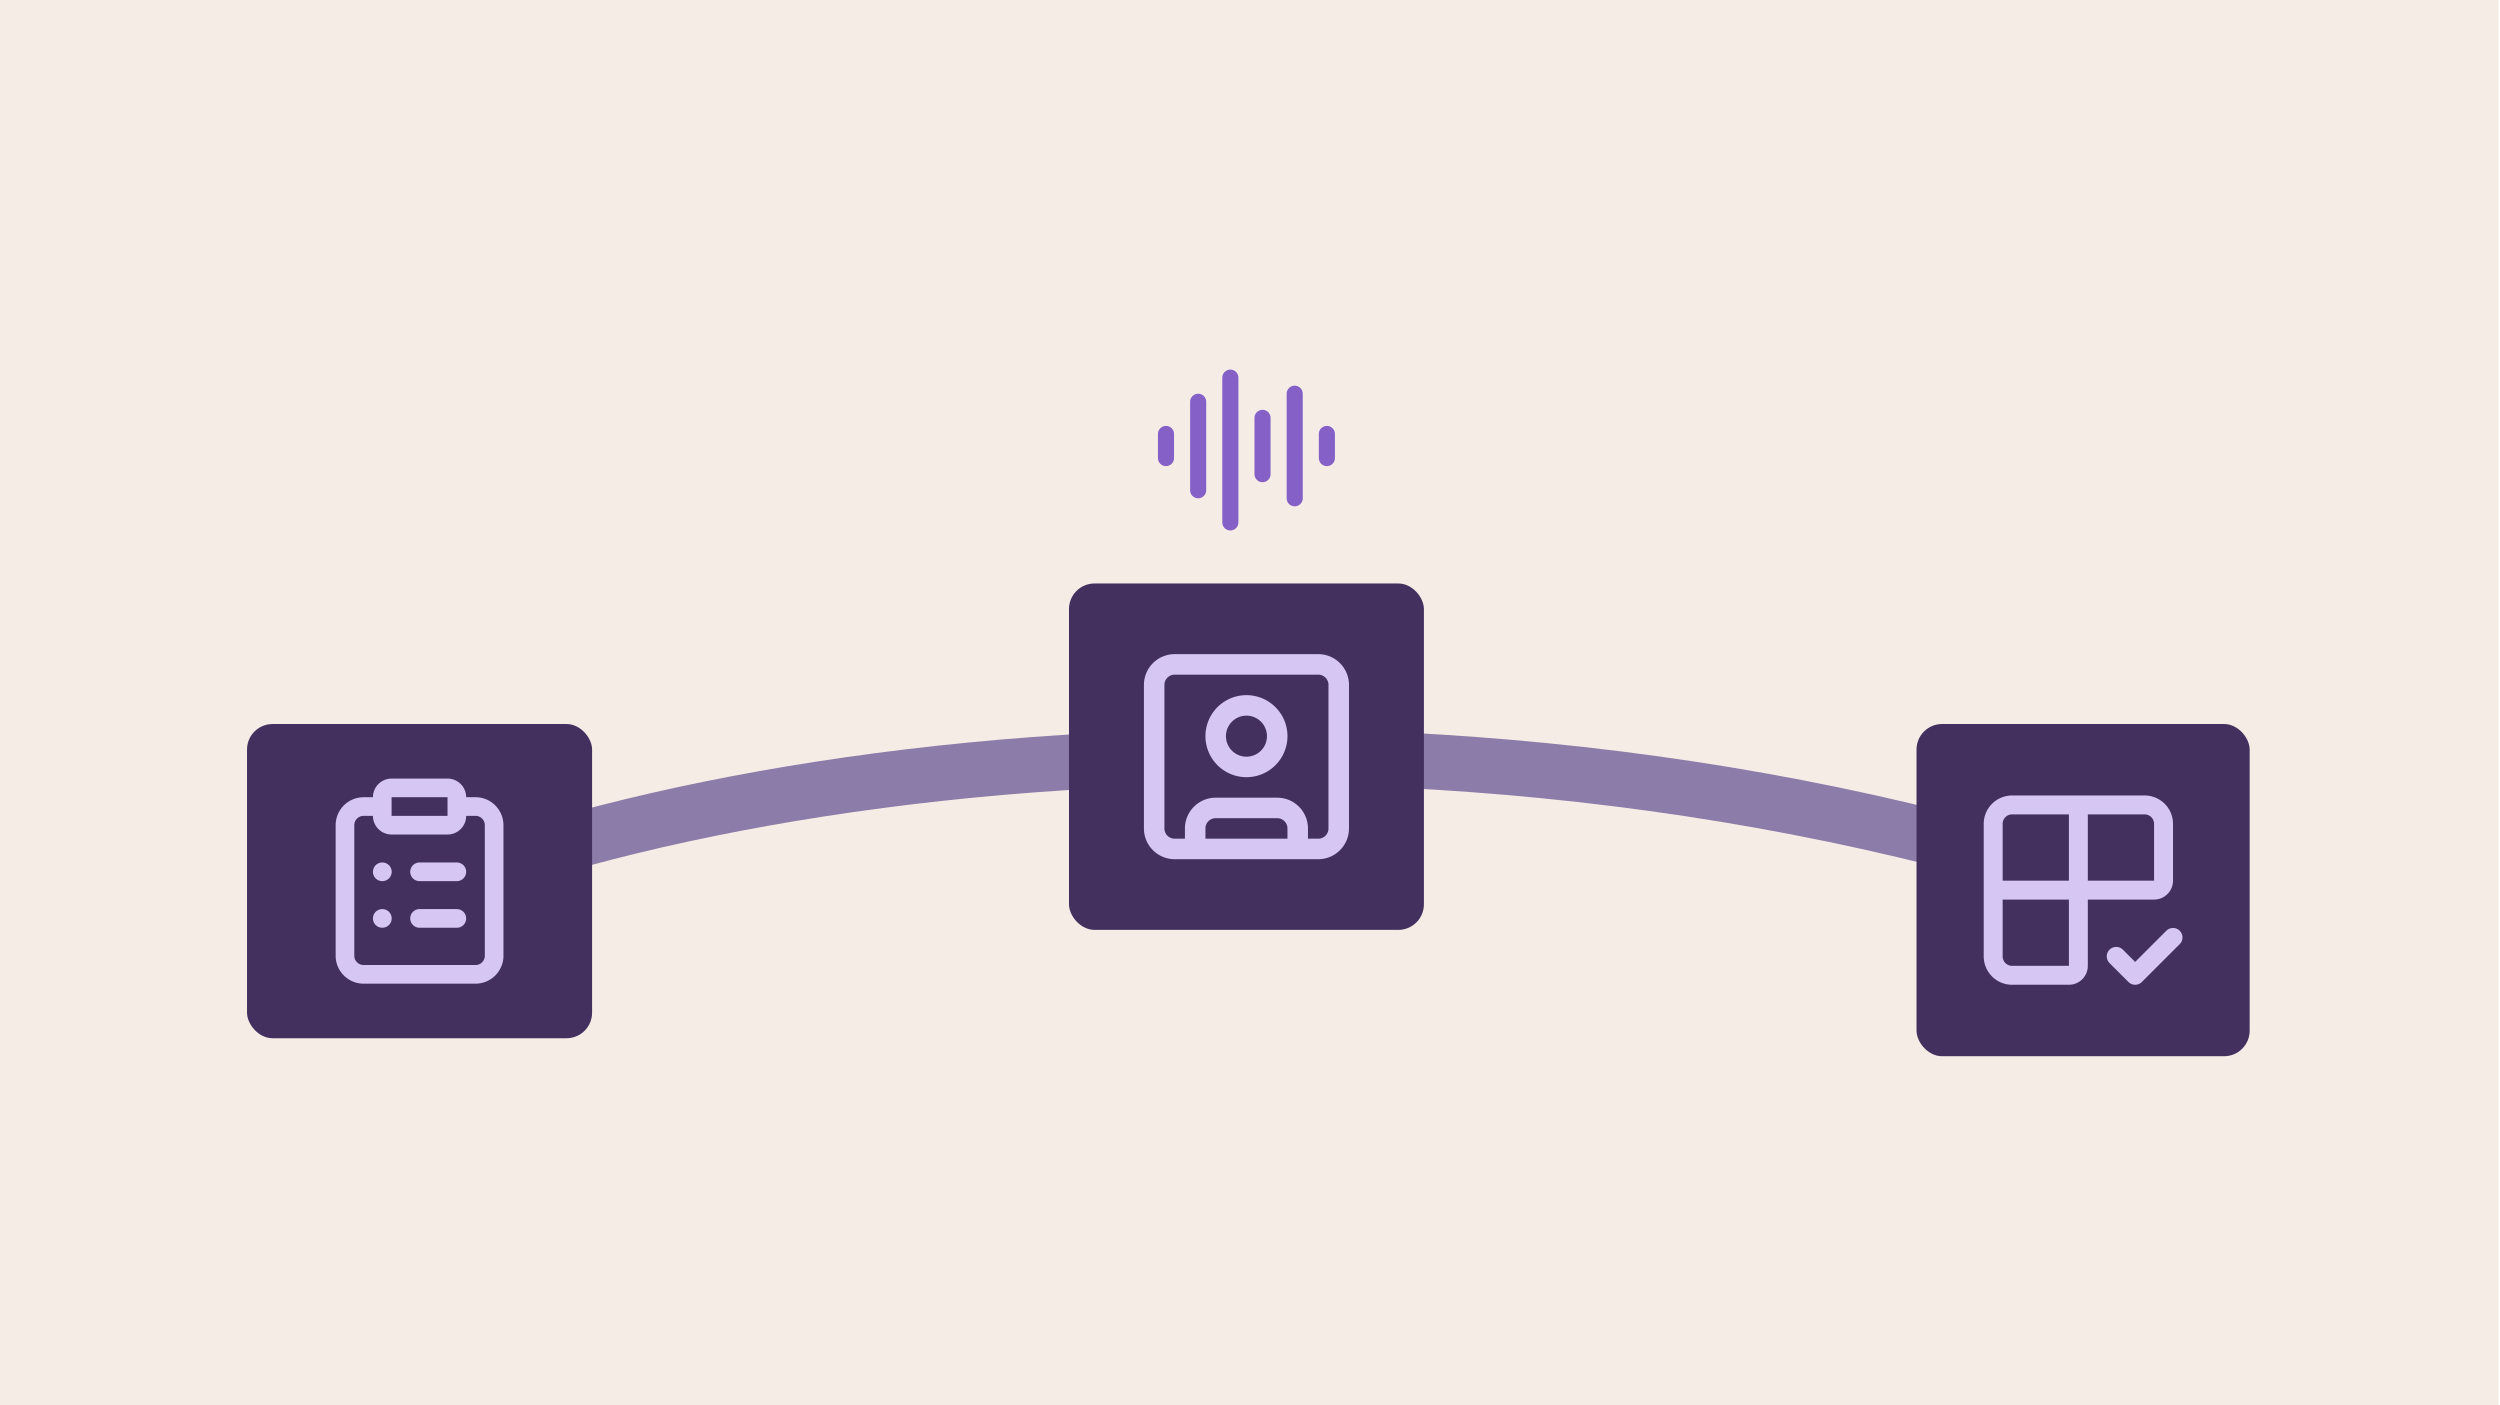 <svg xmlns="http://www.w3.org/2000/svg" width="587" height="330" fill="none"><path fill="#F5ECE5" d="M0 0h586.667v330H0z"/><path stroke="#8C7CA9" stroke-linecap="round" stroke-width="13" d="M70.5 223.697c64.82-41.661 266.468-74.741 444.5-8.197"/><rect width="81.023" height="73.778" x="58" y="170" fill="#43305F" rx="6"/><path stroke="#D6C6F4" stroke-linecap="round" stroke-linejoin="round" stroke-width="4.378" d="M107.267 189.378h4.378a4.376 4.376 0 0 1 4.378 4.378v30.645a4.376 4.376 0 0 1-4.378 4.377H85.378A4.378 4.378 0 0 1 81 224.401v-30.645a4.379 4.379 0 0 1 4.378-4.378h4.378M98.51 204.7h8.756m-8.756 10.945h8.756M89.756 204.7h.022m-.022 10.945h.022M91.945 185h13.133c1.209 0 2.189.98 2.189 2.189v4.378c0 1.209-.98 2.189-2.189 2.189H91.945a2.189 2.189 0 0 1-2.19-2.189v-4.378a2.19 2.19 0 0 1 2.19-2.189Z"/><path stroke="#8560C7" stroke-linecap="round" stroke-linejoin="round" stroke-width="3.778" d="M273.773 101.889v5.667m7.556-13.222v20.777m7.556-26.444v34m7.555-24.556v13.223m7.556-18.89V117m7.555-15.111v5.667"/><rect width="83.334" height="81.334" x="251" y="137" fill="#43305F" rx="6"/><path stroke="#D6C6F4" stroke-linecap="round" stroke-linejoin="round" stroke-width="4.815" d="M280.63 199.334v-4.815a4.815 4.815 0 0 1 4.815-4.815h14.444a4.815 4.815 0 0 1 4.815 4.815v4.815M275.815 156h33.704a4.815 4.815 0 0 1 4.815 4.815v33.704a4.815 4.815 0 0 1-4.815 4.815h-33.704a4.815 4.815 0 0 1-4.815-4.815v-33.704a4.815 4.815 0 0 1 4.815-4.815Zm24.074 16.852a7.221 7.221 0 0 1-7.222 7.222 7.221 7.221 0 0 1-7.222-7.222 7.221 7.221 0 0 1 7.222-7.222 7.221 7.221 0 0 1 7.222 7.222Z"/><rect width="78.222" height="78" x="450" y="170" fill="#43305F" rx="6"/><path stroke="#D6C6F4" stroke-linecap="round" stroke-linejoin="round" stroke-width="4.444" d="M488 189v37.778a2.222 2.222 0 0 1-2.222 2.222h-13.334a4.441 4.441 0 0 1-4.444-4.444v-31.112a4.441 4.441 0 0 1 4.444-4.444h31.112a4.441 4.441 0 0 1 4.444 4.444v13.334a2.222 2.222 0 0 1-2.222 2.222H468m28.889 15.556 4.444 4.444 8.889-8.889"/></svg>